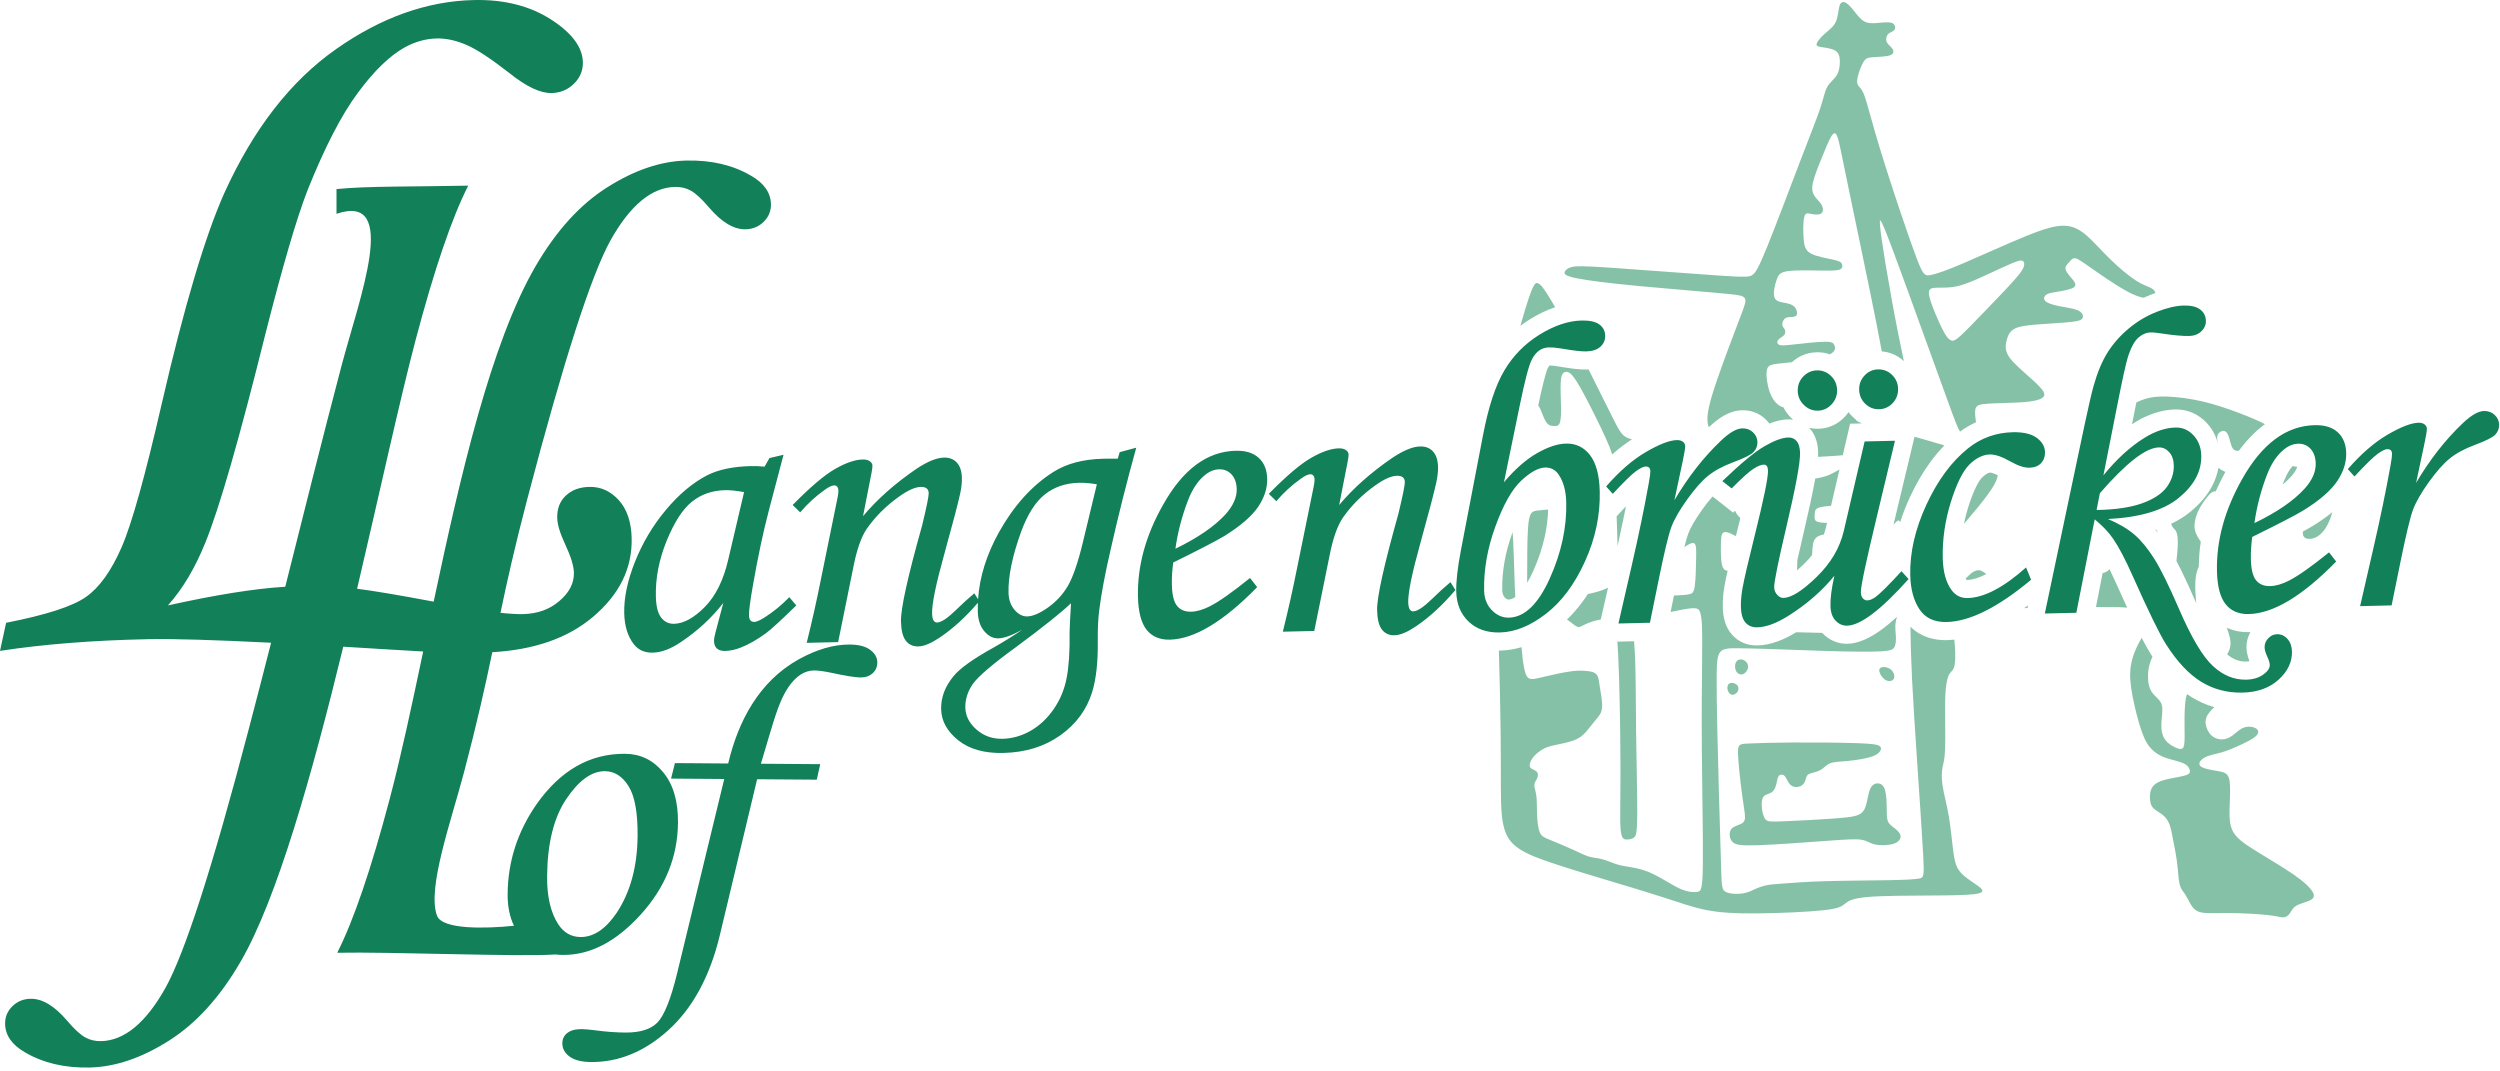 <?xml version="1.0" encoding="UTF-8"?> <svg xmlns="http://www.w3.org/2000/svg" width="780" height="334" viewBox="0 0 780 334" fill="none"> <path fill-rule="evenodd" clip-rule="evenodd" d="M677.892 261.414C678.186 262.942 678.5 264.431 678.774 266.018C679.048 267.605 679.283 269.289 679.46 271.112C679.636 272.933 679.754 274.893 680.126 276.186C680.497 277.479 681.124 278.105 681.674 278.909C682.222 279.712 682.692 280.692 683.3 281.788C683.907 282.886 684.652 284.101 686.415 284.59C688.178 285.08 690.96 284.845 695.015 284.864C699.07 284.884 704.399 285.158 707.495 285.491C710.59 285.824 711.453 286.216 712.255 286.216C713.059 286.216 713.803 285.824 714.332 285.12C714.861 284.414 715.175 283.395 716.311 282.67C717.447 281.945 719.406 281.514 720.621 280.947C721.836 280.379 722.305 279.673 721.6 278.38C720.895 277.087 719.015 275.206 715.527 272.796C712.04 270.386 706.946 267.448 703.361 265.195C699.776 262.942 697.699 261.375 696.641 259.337C695.583 257.3 695.544 254.792 695.642 251.736C695.74 248.68 695.975 245.074 695.525 243.135C695.074 241.195 693.937 240.921 692.037 240.588C690.137 240.255 687.473 239.863 686.572 239.06C685.67 238.257 686.532 237.042 687.943 236.297C689.353 235.553 691.313 235.279 693.311 234.691C695.309 234.103 697.347 233.202 699.227 232.321C701.108 231.439 702.832 230.578 703.733 229.774C704.635 228.971 704.713 228.226 704.341 227.697C703.968 227.168 703.145 226.855 702.245 226.757C701.343 226.659 700.363 226.776 699.404 227.306C698.443 227.834 697.503 228.775 696.523 229.48C695.544 230.185 694.525 230.655 693.37 230.695C692.214 230.734 690.92 230.342 689.941 229.421C688.961 228.501 688.295 227.051 688.158 225.758C688.021 224.465 688.413 223.328 689.471 222.075C689.864 221.609 690.348 221.128 690.858 220.638C688.373 219.93 686.006 218.879 683.762 217.491C683.294 217.201 682.83 216.895 682.37 216.573C682.199 216.984 682.058 217.491 681.948 218.117C681.595 220.115 681.555 223.328 681.575 226.071C681.595 228.814 681.674 231.087 681.458 232.36C681.242 233.633 680.733 233.908 679.538 233.535C678.343 233.163 676.462 232.144 675.443 230.675C674.424 229.206 674.268 227.285 674.366 225.385C674.464 223.485 674.817 221.604 674.562 220.272C674.307 218.939 673.445 218.156 672.603 217.333C671.76 216.511 670.938 215.648 670.507 213.984C670.076 212.318 670.036 209.85 670.565 207.655C670.804 206.663 671.159 205.728 671.573 204.882C671.407 204.629 671.241 204.373 671.075 204.113C670.27 202.85 669.313 201.147 668.209 199.009C667.938 199.462 667.662 199.941 667.392 200.446C666.236 202.6 665.178 205.226 664.786 207.988C664.394 210.751 664.668 213.65 665.373 217.313C666.079 220.977 667.215 225.405 668.254 228.324C669.292 231.243 670.232 232.654 671.369 233.79C672.504 234.926 673.836 235.788 675.679 236.435C677.52 237.081 679.871 237.512 681.262 238.159C682.653 238.805 683.084 239.667 683.221 240.354C683.358 241.039 683.201 241.548 681.575 241.999C679.949 242.449 676.854 242.841 674.797 243.488C672.74 244.134 671.721 245.035 671.212 246.211C670.702 247.386 670.702 248.836 670.859 249.913C671.015 250.991 671.329 251.696 672.035 252.324C672.74 252.951 673.837 253.499 674.738 254.224C675.639 254.948 676.345 255.849 676.834 257.084C677.324 258.319 677.598 259.886 677.892 261.414ZM694.736 195.83C694.902 196.269 695.056 196.693 695.191 197.096C695.936 199.31 696.132 200.876 695.681 202.386C695.501 202.986 695.22 203.577 694.875 204.168C695.771 204.906 696.669 205.457 697.567 205.824C698.586 206.239 699.621 206.434 700.67 206.41C701.092 206.401 701.479 206.358 701.829 206.282C701.652 205.83 701.495 205.373 701.359 204.909C701.08 203.958 700.925 203.017 700.905 202.083C700.879 200.78 701.101 199.542 701.57 198.372C701.729 197.975 701.914 197.591 702.124 197.22L701.724 197.233C699.377 197.286 697.226 196.9 695.285 196.077C695.099 195.998 694.916 195.916 694.736 195.83ZM685.202 188.143C685.164 187.114 685.035 185.941 684.964 184.675C684.847 182.578 684.886 180.227 685.474 178.229C685.63 177.7 685.824 177.196 686.033 176.716C686.052 174.151 686.256 171.588 686.642 169.026C685.947 167.965 685.098 166.758 684.808 165.338C684.456 163.614 684.926 161.576 685.65 159.872C686.375 158.167 687.355 156.796 688.217 155.64C689.079 154.484 689.823 153.544 690.823 153.329C690.981 153.295 691.146 153.279 691.315 153.275C692.204 151.265 693.202 149.26 694.31 147.258C693.628 146.81 692.841 146.672 692.194 145.962L692.153 145.917C691.801 147.932 691.129 149.875 690.136 151.745C688.634 154.574 686.387 157.217 683.396 159.678C681.643 161.12 679.646 162.364 677.405 163.412C677.774 164.731 678.413 164.927 678.833 165.593C679.303 166.338 679.499 167.669 679.48 169.433C679.46 171.189 679.227 173.373 679.051 175.036C679.548 175.966 680.064 176.971 680.595 178.049C681.888 180.667 683.393 183.962 685.107 187.922L685.202 188.143ZM691.963 138.335C691.857 137.559 691.657 136.72 691.802 136.049C692.018 135.05 692.997 134.423 693.741 134.443C694.486 134.462 694.995 135.128 695.387 136.284C695.778 137.44 696.054 139.086 696.641 139.928C697.064 140.535 697.65 140.725 698.53 140.63C700.992 137.305 703.647 134.581 706.501 132.461L706.663 132.342C704.401 131.141 701.623 129.997 698.502 128.82C695.074 127.527 691.234 126.195 687.296 125.274C683.358 124.353 679.322 123.843 676.247 123.726C673.171 123.608 671.055 123.883 669.056 124.53C668.228 124.798 667.419 125.13 666.54 125.562L666.108 127.74L665.192 132.371C665.486 132.178 665.78 131.989 666.075 131.806C666.461 131.566 666.85 131.336 667.238 131.116C667.839 130.746 668.455 130.416 669.096 130.132C669.243 130.067 669.391 130.004 669.54 129.945C670.429 129.541 671.324 129.19 672.223 128.892C674.392 128.172 676.543 127.792 678.667 127.743C680.564 127.702 682.357 128.047 684.043 128.778C685.721 129.506 687.211 130.569 688.512 131.963C689.789 133.331 690.768 134.892 691.434 136.638C691.642 137.184 691.818 137.75 691.963 138.335ZM718.533 165.82C718.344 166.935 718.7 167.626 719.465 167.943C720.268 168.277 721.522 168.198 722.756 167.533C723.991 166.866 725.205 165.612 726.205 163.692C726.796 162.557 727.311 161.188 727.719 159.78C726.003 161.176 724.046 162.562 721.847 163.929C721.023 164.442 719.918 165.071 718.533 165.82ZM716.723 145.638C716.175 145.582 715.687 145.518 715.291 145.421C714.939 145.809 714.595 146.255 714.262 146.761C713.66 147.676 713.102 148.788 712.595 150.099L712.184 151.192C713.194 150.352 714.085 149.505 714.854 148.652C715.622 147.8 716.169 146.996 716.499 146.247C716.592 146.036 716.666 145.833 716.723 145.638ZM658.182 177.582C657.731 178.163 657.059 178.542 656.014 178.835L653.938 189.396C654.895 189.404 655.791 189.412 656.617 189.416C659.803 189.43 661.943 189.39 663.674 189.6C662.658 187.395 661.535 184.908 660.301 182.138C659.555 180.461 658.848 178.942 658.182 177.582ZM619.736 179.097C619.085 178.669 618.578 178.204 617.962 178.013C617.14 177.759 616.121 177.993 615.103 178.797C614.504 179.269 613.904 179.938 613.266 180.512C613.311 180.582 613.358 180.65 613.404 180.715C613.509 180.861 613.572 180.94 613.591 180.95L613.788 180.944C615.474 180.906 617.452 180.292 619.715 179.108L619.736 179.097ZM590.776 163.682C591.011 163.424 591.227 163.196 591.416 163.006C592.126 162.297 592.46 162.13 592.852 162.913C593.671 160.321 594.69 157.712 595.905 155.088C597.822 150.952 599.987 147.245 602.404 143.976C603.742 142.166 605.153 140.498 606.636 138.973C603.732 138.075 600.647 137.203 597.666 136.362L597.333 136.269L591.044 162.559L590.776 163.682ZM612.747 163.433C613.024 163.114 613.3 162.795 613.574 162.478C616.239 159.382 618.667 156.404 620.294 154.151C621.92 151.898 622.742 150.37 623.115 149.136C623.206 148.835 623.269 148.553 623.291 148.277C622.77 148.021 622.287 147.817 621.845 147.666C621.397 147.515 621.089 147.439 620.929 147.442C620.708 147.447 620.432 147.53 620.104 147.692C619.585 147.948 619.022 148.373 618.419 148.968C617.841 149.539 617.203 150.529 616.509 151.935C615.666 153.642 614.84 155.796 614.036 158.389C613.518 160.062 613.088 161.744 612.747 163.433ZM580.487 131.881C580.001 131.73 579.644 131.56 579.349 131.308C579.184 131.167 579.038 131.001 578.904 130.818C578.59 130.568 578.288 130.3 577.995 130.014C577.535 129.564 577.117 129.09 576.743 128.59C576.401 129.086 576.019 129.56 575.596 130.013C574.495 131.195 573.25 132.106 571.867 132.743H571.845C570.436 133.39 568.916 133.736 567.291 133.773C566.305 133.796 565.352 133.703 564.433 133.494C564.566 133.63 564.696 133.773 564.823 133.92L564.834 133.911C565.683 134.897 566.322 136.109 566.743 137.551C567.057 138.626 567.232 139.836 567.262 141.181C567.271 141.585 567.262 142.038 567.235 142.539C569.559 142.395 572.11 142.289 573.725 142.142C574.215 142.097 574.619 142.049 574.953 142.01L577.24 132.191L580.91 132.105C580.767 132.033 580.626 131.958 580.487 131.881ZM556.436 127.095C555.958 126.975 555.564 126.8 555.172 126.547C554.016 125.802 552.88 124.393 552.116 122.217C551.352 120.042 550.96 117.104 551.254 115.517C551.548 113.93 552.528 113.695 555.251 113.401C556.32 113.286 557.656 113.162 559.082 113.018C560.039 112.13 561.101 111.426 562.265 110.905C563.658 110.282 565.155 109.951 566.753 109.911C568.225 109.877 569.616 110.089 570.923 110.551C571.293 110.347 571.593 110.141 571.825 109.934C572.746 109.111 572.589 108.288 572.315 107.661C572.041 107.034 571.649 106.603 569.357 106.623C567.064 106.642 562.872 107.113 560.07 107.426C557.269 107.739 555.858 107.896 555.133 107.603C554.408 107.308 554.369 106.564 554.84 105.996C555.309 105.428 556.289 105.036 556.72 104.468C557.151 103.9 557.033 103.155 556.779 102.665C556.524 102.176 556.132 101.94 556.074 101.392C556.014 100.843 556.289 99.981 556.74 99.512C557.19 99.041 557.817 98.962 558.581 98.923C559.345 98.884 560.247 98.884 560.56 98.297C560.873 97.709 560.599 96.534 559.933 95.789C559.267 95.044 558.209 94.731 556.916 94.495C555.623 94.26 554.095 94.104 553.625 92.772C553.154 91.439 553.742 88.932 554.31 87.286C554.878 85.64 555.427 84.856 558.17 84.543C560.913 84.231 565.85 84.387 569.004 84.426C572.158 84.465 573.529 84.387 574.215 83.995C574.9 83.603 574.901 82.897 574.686 82.369C574.47 81.84 574.038 81.487 572.158 81.056C570.277 80.625 566.947 80.115 565.105 79.156C563.264 78.196 562.911 76.785 562.735 74.493C562.558 72.201 562.558 69.027 562.95 67.617C563.342 66.205 564.125 66.559 565.203 66.774C566.281 66.99 567.652 67.068 568.298 66.539C568.945 66.01 568.866 64.874 568.358 63.933C567.848 62.993 566.908 62.248 566.242 61.308C565.575 60.368 565.183 59.231 565.595 57.174C566.006 55.117 567.221 52.14 568.338 49.378C569.454 46.614 570.474 44.067 571.276 42.697C572.079 41.325 572.668 41.129 573.236 42.579C573.804 44.028 574.352 47.124 576.684 58.409C579.015 69.693 583.129 89.167 585.343 100.374C586.14 104.407 586.69 107.37 587.097 109.637C588.248 109.726 589.347 109.976 590.385 110.385C591.711 110.907 592.922 111.669 594.004 112.667C593.484 110.141 592.883 107.306 592.278 104.292C590.809 96.965 589.319 88.579 588.301 82.447C587.282 76.315 586.734 72.436 586.558 70.36C586.381 68.283 586.577 68.008 587.909 71.201C589.242 74.395 591.71 81.056 595.57 91.655C599.429 102.254 604.679 116.79 607.618 124.882C609.84 130.998 610.74 133.431 611.529 134.669C613.116 133.506 614.774 132.529 616.502 131.738C616.312 130.308 616.111 128.768 616.297 127.782C616.552 126.43 617.531 126.116 620.372 125.94C623.213 125.763 627.915 125.724 631.128 125.489C634.341 125.254 636.064 124.823 637.025 124.236C637.985 123.648 638.181 122.903 637.084 121.493C635.987 120.082 633.596 118.006 631.421 116.066C629.247 114.126 627.287 112.324 626.406 110.639C625.525 108.954 625.721 107.387 626.112 105.996C626.504 104.605 627.092 103.39 628.425 102.627C629.757 101.862 631.833 101.549 635.144 101.275C638.455 101 643 100.765 645.743 100.491C648.486 100.217 649.426 99.903 649.76 99.236C650.092 98.571 649.818 97.552 648.408 96.886C646.996 96.22 644.45 95.906 642.393 95.495C640.335 95.083 638.769 94.574 638.122 93.908C637.476 93.242 637.75 92.419 638.455 91.929C639.16 91.439 640.297 91.283 641.981 91.009C643.666 90.734 645.9 90.342 646.879 89.754C647.859 89.167 647.585 88.383 646.801 87.365C646.017 86.346 644.724 85.092 644.469 84.113C644.215 83.133 644.998 82.428 645.606 81.761C646.213 81.096 646.644 80.468 647.467 80.586C648.29 80.704 649.505 81.566 652.444 83.623C655.382 85.68 660.045 88.932 663.395 90.774C665.783 92.086 667.504 92.682 668.799 92.902C669.508 92.575 670.231 92.268 670.968 91.982C671.482 91.782 671.988 91.595 672.486 91.421C672.415 90.898 671.984 90.344 671.212 89.911C670.233 89.363 668.704 89.01 666.393 87.521C664.08 86.033 660.985 83.407 658.32 80.802C655.656 78.196 653.422 75.61 651.287 73.709C649.152 71.809 647.114 70.594 644.391 70.438C641.667 70.281 638.259 71.182 632.421 73.533C626.582 75.884 618.315 79.684 612.673 82.094C607.031 84.504 604.013 85.523 602.23 85.837C600.447 86.15 599.9 85.758 597.549 79.391C595.198 73.024 591.044 60.681 588.262 51.905C585.48 43.128 584.07 37.916 583.09 34.41C582.11 30.902 581.562 29.1 580.876 28.062C580.19 27.023 579.368 26.748 579.426 25.26C579.485 23.771 580.425 21.067 581.228 19.618C582.032 18.168 582.698 17.972 584.304 17.854C585.911 17.737 588.457 17.698 589.712 17.247C590.965 16.797 590.926 15.935 590.437 15.21C589.947 14.485 589.006 13.897 588.654 13.075C588.301 12.252 588.537 11.193 589.124 10.606C589.712 10.018 590.652 9.901 591.064 9.294C591.475 8.686 591.358 7.588 590.319 7.177C589.281 6.766 587.321 7.04 585.676 7.177C584.03 7.314 582.698 7.314 581.503 6.589C580.308 5.865 579.25 4.415 578.329 3.259C577.408 2.103 576.625 1.241 575.861 0.849C575.096 0.458 574.352 0.536 573.96 1.711C573.569 2.887 573.529 5.16 572.785 6.786C572.041 8.411 570.591 9.391 569.297 10.547C568.005 11.703 566.868 13.035 566.77 13.76C566.672 14.485 567.613 14.602 568.965 14.799C570.317 14.995 572.079 15.268 573.019 16.111C573.96 16.953 574.077 18.364 574.019 19.755C573.96 21.146 573.725 22.517 572.961 23.654C572.197 24.79 570.904 25.691 570.101 27.122C569.297 28.551 568.984 30.51 567.985 33.567C566.986 36.623 565.301 40.776 562.088 49.161C558.876 57.547 554.134 70.163 551.332 77.059C548.531 83.955 547.669 85.131 546.748 85.778C545.828 86.424 544.848 86.542 536.346 85.974C527.843 85.406 511.816 84.152 502.805 83.544C493.793 82.937 491.794 82.976 490.462 83.29C489.13 83.603 488.463 84.191 488.209 84.799C487.954 85.406 488.111 86.033 491.677 86.777C495.243 87.521 502.217 88.383 511.758 89.284C521.299 90.186 533.407 91.126 539.421 91.733C545.435 92.341 545.357 92.615 543.34 97.924C541.321 103.234 537.364 113.578 535.209 120.043C533.054 126.508 532.701 129.094 532.72 130.857C532.732 131.909 532.876 132.668 533.169 133.275C534.795 131.739 536.336 130.552 537.791 129.717C539.703 128.62 541.604 128.047 543.496 128.005C544.891 127.975 546.19 128.182 547.386 128.625C548.671 129.1 549.824 129.823 550.841 130.79C551.295 131.221 551.7 131.677 552.057 132.158C552.294 132.062 552.526 131.972 552.754 131.889C554.546 131.233 556.244 130.883 557.836 130.848C558.39 130.836 558.927 130.868 559.45 130.943C559.255 130.774 559.064 130.599 558.876 130.416C557.847 129.41 557.032 128.302 556.436 127.095ZM509.174 137.065C506.549 136.473 505.789 135.437 503.863 131.719C501.945 128.019 498.873 121.663 495.637 115.264C495.425 115.276 495.209 115.285 494.991 115.29C493.952 115.312 492.695 115.242 491.233 115.074C489.886 114.919 488.284 114.683 486.436 114.362C485.667 114.229 485.051 114.139 484.605 114.099C484.17 114.06 483.77 114.04 483.411 114.042C483.29 114.173 483.138 114.416 482.954 114.773C482.655 115.353 482.247 116.651 481.727 118.646C481.186 120.72 480.584 123.367 479.912 126.58C480.154 126.723 480.358 127.095 480.588 127.624C481.117 128.839 481.784 130.876 482.567 131.895C483.351 132.914 484.252 132.914 484.957 132.914C485.662 132.914 486.171 132.914 486.525 132.229C486.877 131.543 487.073 130.172 487.054 127.586C487.034 125 486.799 121.198 486.955 119.024C487.113 116.85 487.661 116.301 488.249 116.086C488.836 115.87 489.463 115.988 490.345 116.908C491.226 117.829 492.362 119.552 494.341 123.256C496.32 126.958 499.141 132.64 500.905 136.5C501.888 138.651 502.541 140.236 502.993 141.802C503.202 141.615 503.411 141.431 503.62 141.25C505.46 139.658 507.312 138.262 509.174 137.065ZM485.202 95.841C484.785 95.118 484.395 94.451 484.036 93.849C481.646 89.833 480.666 88.658 479.785 88.345C478.903 88.031 478.119 88.579 474.75 100.295L474.362 101.652C475.322 100.931 476.322 100.248 477.365 99.605C480.017 97.966 482.629 96.711 485.202 95.841ZM467.648 202.983C467.89 211.524 468.097 220.403 468.187 227.56C468.363 241.587 468.089 248.993 468.539 253.97C468.99 258.945 470.165 261.492 472.262 263.471C474.359 265.449 477.375 266.86 482.449 268.643C487.524 270.426 494.655 272.581 501.257 274.559C507.859 276.538 513.933 278.341 518.948 279.967C523.963 281.592 527.921 283.043 532.25 283.905C536.58 284.766 541.282 285.041 548.159 284.982C555.035 284.923 564.086 284.532 569.004 283.983C573.921 283.434 574.705 282.729 575.665 281.945C576.625 281.162 577.761 280.3 582.62 279.869C587.479 279.438 596.059 279.438 602.564 279.399C609.068 279.36 613.496 279.281 615.925 278.987C618.354 278.693 618.785 278.184 618.354 277.518C617.923 276.852 616.63 276.029 615.181 275.05C613.731 274.069 612.125 272.933 611.125 271.445C610.126 269.956 609.734 268.114 609.362 265.175C608.99 262.237 608.637 258.201 608.01 254.577C607.383 250.952 606.482 247.739 606.09 245.193C605.698 242.645 605.815 240.764 606.071 239.413C606.325 238.061 606.717 237.238 606.854 233.927C606.991 230.617 606.874 224.818 606.874 221.036C606.874 217.255 606.991 215.492 607.207 213.924C607.422 212.357 607.736 210.986 608.265 210.202C608.793 209.418 609.538 209.223 609.851 207.401C610.165 205.578 610.047 202.131 609.754 199.701L609.736 199.559C608.966 199.646 608.206 199.698 607.456 199.715C604.662 199.779 602.158 199.29 599.947 198.251C598.486 197.563 597.192 196.659 596.065 195.54C596.069 196 596.073 196.491 596.079 197.017C596.118 200.465 596.236 205.363 596.568 212.082C596.902 218.802 597.45 227.345 598.156 237.826C598.861 248.307 599.723 260.728 600.056 267.114C600.389 273.501 600.193 273.854 598.744 274.109C597.293 274.363 594.59 274.52 589.124 274.618C583.658 274.716 575.429 274.755 569.396 274.932C563.362 275.108 559.521 275.421 556.916 275.618C554.31 275.814 552.94 275.891 551.665 276.108C550.392 276.322 549.217 276.675 548.022 277.204C546.827 277.733 545.612 278.439 543.829 278.732C542.046 279.026 539.695 278.909 538.48 278.302C537.265 277.694 537.188 276.596 537.031 272.091C536.874 267.585 536.639 259.67 536.306 247.582C535.973 235.494 535.542 219.233 535.601 210.907C535.659 202.582 536.208 202.189 542.418 202.248C548.629 202.307 560.502 202.816 569.239 203.09C577.977 203.364 583.58 203.403 586.753 203.227C589.927 203.051 590.672 202.659 591.083 201.855C591.495 201.053 591.573 199.838 591.514 198.584C591.455 197.33 591.259 196.038 591.377 194.705C591.445 193.93 591.62 193.142 591.862 192.449C590.382 193.806 588.978 194.989 587.65 195.997C583.48 199.161 579.737 200.781 576.421 200.857C574.9 200.891 573.462 200.611 572.108 200.022C570.799 199.452 569.628 198.62 568.597 197.534L568.526 197.457C565.802 197.39 563.084 197.344 560.431 197.26C558.489 198.44 556.613 199.37 554.801 200.049C552.568 200.886 550.425 201.329 548.37 201.375C546.798 201.41 545.363 201.16 544.062 200.63C542.629 200.046 541.401 199.17 540.372 198.012V197.989C539.36 196.85 538.611 195.47 538.132 193.847C537.758 192.576 537.55 191.114 537.513 189.463C537.487 188.289 537.518 187.191 537.603 186.169C537.694 185.082 537.844 183.932 538.054 182.723C538.25 181.593 538.573 180.032 539.021 178.038C538.369 178.07 537.872 177.795 537.541 177.074C536.874 175.623 536.874 172.371 536.913 170.118C536.953 167.865 537.03 166.612 537.658 166.181C538.284 165.75 539.46 166.141 541.125 167.023C541.277 167.103 541.434 167.188 541.593 167.276L542.129 165.119C542.432 163.901 542.717 162.743 542.984 161.642C542.686 161.362 542.414 161.075 542.183 160.793C541.775 160.294 541.498 159.81 541.33 159.34L540.731 159.944L534.347 154.9L534.01 155.275C533.075 156.334 532.064 157.625 530.977 159.144V159.166C529.9 160.67 529.003 162.046 528.289 163.293C527.602 164.491 527.09 165.536 526.755 166.427C526.422 167.312 526.012 168.742 525.524 170.71C525.676 170.604 525.822 170.504 525.962 170.412C527.979 169.08 528.607 169.276 528.92 169.903C529.234 170.53 529.234 171.588 529.194 174.115C529.155 176.642 529.077 180.639 528.783 182.774C528.489 184.91 527.979 185.184 527.117 185.38C526.255 185.576 525.041 185.693 523.474 185.752C523.093 185.766 522.692 185.777 522.276 185.789L521.23 190.931C523.754 190.384 526.459 189.841 528.038 189.768C529.743 189.69 530.135 190.16 530.429 191.042C530.722 191.923 530.918 193.217 531.016 195.234C531.114 197.252 531.114 199.995 531.055 206.245C530.997 212.494 530.879 222.251 530.977 234.632C531.075 247.015 531.388 262.021 531.291 269.779C531.193 277.538 530.683 278.047 529.704 278.243C528.724 278.439 527.274 278.321 525.903 277.929C524.531 277.538 523.239 276.872 521.397 275.814C519.556 274.755 517.166 273.306 515.069 272.365C512.972 271.424 511.17 270.994 509.466 270.68C507.761 270.367 506.155 270.171 504.568 269.701C502.981 269.231 501.414 268.486 499.964 268.095C498.515 267.702 497.182 267.664 495.811 267.271C494.439 266.88 493.029 266.135 490.834 265.137C488.64 264.137 485.662 262.883 483.742 262.099C481.822 261.315 480.961 261.002 480.413 259.689C479.864 258.377 479.628 256.065 479.551 253.949C479.472 251.833 479.55 249.913 479.354 248.386C479.158 246.858 478.688 245.721 478.727 244.878C478.766 244.036 479.314 243.488 479.608 242.782C479.902 242.077 479.942 241.215 479.413 240.706C478.884 240.196 477.787 240.04 477.414 239.373C477.042 238.707 477.395 237.532 478.199 236.454C479.001 235.376 480.255 234.397 481.333 233.771C482.41 233.144 483.311 232.869 485.134 232.477C486.955 232.086 489.698 231.576 491.56 230.773C493.421 229.97 494.4 228.872 495.321 227.756C496.242 226.639 497.103 225.503 497.966 224.485C498.828 223.466 499.69 222.564 499.847 220.762C500.003 218.959 499.454 216.255 499.141 214.277C498.828 212.298 498.75 211.044 498.025 210.319C497.3 209.594 495.928 209.399 494.537 209.3C493.146 209.203 491.735 209.203 489.444 209.556C487.151 209.908 483.978 210.613 481.764 211.143C479.55 211.671 478.296 212.024 477.414 211.788C476.533 211.553 476.023 210.731 475.592 208.733C475.211 206.965 474.892 204.277 474.714 201.917C472.517 202.572 470.298 202.927 468.056 202.978L467.648 202.983ZM631.531 189.748L632.567 189.702L632.746 188.854C632.339 189.158 631.934 189.456 631.531 189.748ZM543.222 257.045C542.516 257.397 541.576 257.632 540.891 258.044C540.204 258.456 539.774 259.043 539.675 259.945C539.577 260.846 539.812 262.06 540.714 262.824C541.615 263.588 543.182 263.902 548.688 263.706C554.192 263.51 563.636 262.804 569.827 262.354C576.017 261.903 578.956 261.708 580.778 262.002C582.6 262.295 583.306 263.079 584.912 263.451C586.518 263.823 589.026 263.784 590.652 263.294C592.278 262.805 593.023 261.864 592.984 260.963C592.945 260.062 592.122 259.2 591.259 258.514C590.397 257.828 589.496 257.319 589.065 256.32C588.635 255.321 588.673 253.832 588.654 252.029C588.634 250.227 588.556 248.111 588.184 246.721C587.811 245.329 587.145 244.663 586.341 244.467C585.539 244.271 584.598 244.546 583.972 245.329C583.345 246.113 583.031 247.406 582.718 248.973C582.404 250.54 582.091 252.382 580.975 253.479C579.858 254.576 577.937 254.929 573.176 255.301C568.416 255.673 560.815 256.066 556.563 256.242C552.312 256.418 551.411 256.379 550.784 255.595C550.157 254.811 549.804 253.283 549.686 251.872C549.569 250.462 549.686 249.169 550.294 248.484C550.902 247.798 551.999 247.719 552.763 247.191C553.527 246.661 553.958 245.682 554.213 244.683C554.467 243.684 554.545 242.665 554.937 242.136C555.329 241.607 556.035 241.568 556.524 241.862C557.014 242.155 557.288 242.782 557.661 243.488C558.032 244.193 558.502 244.976 559.306 245.329C560.109 245.682 561.246 245.604 562.01 245.153C562.773 244.702 563.166 243.879 563.381 243.174C563.597 242.469 563.636 241.881 564.439 241.489C565.243 241.098 566.809 240.901 567.926 240.294C569.043 239.687 569.709 238.668 570.963 238.159C572.217 237.649 574.058 237.649 576.37 237.434C578.682 237.218 581.464 236.788 583.286 236.278C585.108 235.769 585.97 235.181 586.46 234.554C586.949 233.927 587.067 233.261 586.46 232.791C585.852 232.321 584.52 232.046 579.583 231.87C574.646 231.693 566.105 231.615 559.424 231.654C552.743 231.693 547.923 231.85 545.279 231.987C542.634 232.125 542.163 232.243 542.262 235.259C542.359 238.277 543.025 244.193 543.555 248.092C544.083 251.99 544.475 253.871 544.436 255.047C544.397 256.222 543.927 256.692 543.222 257.045ZM544.163 206.01C543.378 205.598 542.36 205.637 541.811 206.323C541.262 207.008 541.184 208.341 541.596 209.242C542.007 210.144 542.908 210.613 543.731 210.358C544.553 210.104 545.298 209.124 545.396 208.204C545.494 207.283 544.945 206.421 544.163 206.01ZM542.124 215.805C542.516 215.159 542.516 214.297 541.968 213.729C541.419 213.16 540.322 212.886 539.675 213.18C539.029 213.474 538.833 214.335 538.99 215.119C539.147 215.903 539.656 216.608 540.303 216.746C540.949 216.882 541.732 216.451 542.124 215.805ZM586.382 209.594C586.597 210.457 587.42 211.71 588.399 212.22C589.379 212.729 590.515 212.494 590.887 211.75C591.259 211.006 590.868 209.751 590.084 209.007C589.3 208.262 588.125 208.027 587.342 208.145C586.558 208.262 586.166 208.732 586.382 209.594ZM672.635 165.233L672.721 165.319C672.958 165.57 673.115 165.86 673.232 166.199C672.972 165.889 672.71 165.586 672.446 165.291L672.635 165.233ZM601.81 91.401C601.829 92.762 602.75 95.25 603.759 97.69C604.768 100.128 605.865 102.518 606.737 104.008C607.609 105.497 608.256 106.084 608.892 106.251C609.528 106.418 610.156 106.163 611.782 104.674C613.407 103.185 616.033 100.461 619.226 97.15C622.419 93.84 626.181 89.941 628.375 87.473C630.569 85.004 631.196 83.966 631.441 83.133C631.686 82.3 631.55 81.674 631.109 81.409C630.667 81.145 629.923 81.243 627.895 82.075C625.867 82.908 622.557 84.475 619.412 85.925C616.268 87.374 613.29 88.707 610.674 89.294C608.059 89.882 605.806 89.726 604.239 89.765C602.671 89.804 601.79 90.039 601.81 91.401ZM476.468 181.854C476.492 176.434 476.443 169.039 476.729 164.868C477.081 159.716 477.943 159.48 479.863 159.265C480.73 159.167 481.813 159.074 483.016 158.967C482.94 161.73 482.592 164.535 481.974 167.381C481.196 170.962 479.986 174.568 478.348 178.198C477.729 179.569 477.103 180.788 476.468 181.854ZM495.429 185.313C495.69 185.266 495.949 185.216 496.202 185.164C498.396 184.713 500.238 184.087 501.688 183.362L501.711 183.351L499.427 193.304C499.112 193.347 498.793 193.404 498.475 193.471C496.908 193.804 495.38 194.392 494.361 194.901C493.342 195.411 492.833 195.842 492.029 195.509C491.226 195.176 490.129 194.078 489.033 193.392L488.891 193.306C490.582 191.683 492.166 189.876 493.646 187.881C494.259 187.056 494.853 186.2 495.429 185.313ZM504.673 170.38C504.619 167.384 504.493 164.111 504.39 161.093L507.302 157.951C507.033 159.301 506.754 160.672 506.466 162.063C505.921 164.689 505.323 167.464 504.673 170.38ZM471.932 166.028C472.228 169.859 472.343 174.579 472.458 178.366C472.559 181.697 472.66 184.304 472.773 186.265C472.045 186.778 471.345 187.042 470.674 187.057C470.502 187.061 470.344 187.031 470.201 186.969C469.995 186.879 469.766 186.704 469.516 186.446C469.278 186.199 469.093 185.908 468.962 185.576C468.797 185.158 468.708 184.699 468.697 184.207C468.632 181.353 468.861 178.419 469.386 175.401C469.91 172.387 470.727 169.349 471.837 166.287L471.932 166.028ZM560.668 177.965C560.72 176.925 560.751 175.825 560.77 174.794C561.307 172.352 562.007 169.296 562.874 165.615C564.302 159.554 565.398 154.485 566.155 150.399C566.223 150.033 566.287 149.675 566.349 149.326C567.46 149.163 568.654 148.897 569.69 148.549C571.433 147.961 572.725 147.137 573.843 146.53L573.909 146.494L571.269 157.832C570.815 157.861 570.388 157.895 570.003 157.932C567.789 158.148 566.966 158.461 566.574 158.932C566.183 159.402 566.221 160.029 566.183 160.715C566.143 161.4 566.026 162.145 566.633 162.575C567.237 163.004 568.558 163.122 570.037 163.124L569.744 164.378C569.555 165.191 569.317 165.99 569.032 166.772C568.55 166.849 568.107 166.959 567.73 167.102C566.025 167.747 565.673 169.079 565.497 171.019C565.437 171.685 565.397 172.422 565.37 173.187C564.597 174.156 563.736 175.1 562.787 176.019C562.04 176.743 561.334 177.391 560.668 177.965ZM509.839 200.066C509.938 201.553 510.064 203.325 510.152 205.421C510.387 211.044 510.348 218.999 510.465 228.364C510.582 237.728 510.857 248.503 510.818 254.283C510.779 260.062 510.426 260.846 509.799 261.315C509.172 261.786 508.271 261.942 507.448 261.923C506.625 261.904 505.881 261.708 505.627 258.73C505.372 255.752 505.607 249.992 505.587 239.216C505.567 228.441 505.293 212.651 504.862 204.109C504.785 202.583 504.703 201.29 504.614 200.189L509.839 200.066Z" fill="#85C1A7"></path> <path d="M240.074 142.914L244.461 141.89L239.933 159.062C238.136 165.899 236.453 173.769 234.905 182.672C234.05 187.505 233.65 190.624 233.683 192.005C233.715 193.386 234.271 194.064 235.373 194.038C236.048 194.023 237.161 193.536 238.647 192.58C241.307 190.882 243.847 188.796 246.265 186.321L248.44 188.896C243.555 193.64 240.427 196.522 239.032 197.522C236.267 199.545 233.647 201.057 231.127 202.037C229.454 202.698 227.842 203.058 226.268 203.096C225.144 203.122 224.283 202.865 223.685 202.349C223.11 201.833 222.8 201.034 222.776 200.022C222.761 199.354 222.919 198.43 223.251 197.247L225.671 188.116C222 192.831 217.572 196.896 212.431 200.333C209.285 202.456 206.364 203.561 203.687 203.623C201.123 203.684 199.167 202.809 197.752 200.998C195.85 198.556 194.852 195.332 194.758 191.327C194.647 186.562 195.759 181.216 198.097 175.311C200.457 169.406 203.639 164.011 207.711 159.149C211.76 154.286 216.063 150.662 220.622 148.298C224.135 146.511 228.681 145.553 234.259 145.422C235.676 145.39 237.095 145.448 238.539 145.599L240.074 142.914ZM167.06 83.129C173.527 71.999 180.998 63.764 189.513 58.413C198.029 53.018 206.279 50.257 214.213 50.092C221.957 49.929 228.644 51.499 234.279 54.8C238.356 57.126 240.442 60.063 240.536 63.657C240.592 65.804 239.828 67.661 238.288 69.184C236.751 70.707 234.858 71.493 232.612 71.539C228.979 71.615 225.19 69.371 221.244 64.762C218.875 61.963 216.917 60.206 215.461 59.447C214.006 58.645 212.371 58.285 210.602 58.321C203.337 58.474 196.642 64.008 190.519 74.92C184.443 85.832 175.807 112.725 164.551 155.564C160.578 170.684 158.215 181.348 156.15 191.193C158.994 191.506 161.315 191.642 163.11 191.604C167.682 191.509 171.489 190.143 174.531 187.506C177.634 184.869 179.144 181.93 179.057 178.632C179.004 176.565 178.135 173.675 176.391 169.965C174.776 166.476 173.912 163.755 173.856 161.631C173.779 158.669 174.695 156.357 176.54 154.641C178.385 152.869 180.802 151.98 183.911 151.914C187.447 151.839 190.472 153.23 193.046 156.028C195.621 158.881 196.943 162.824 197.073 167.798C197.321 177.299 193.267 185.548 184.851 192.602C177.075 199.119 166.672 202.733 153.596 203.487C151.446 213.776 149.013 224.853 144.78 240.924C140.792 256.064 133.145 277.303 136.36 285.719C138.011 290.043 151.252 289.769 160.364 288.839C159.012 286.058 158.351 282.754 158.381 278.936C158.461 268.824 161.452 259.497 167.38 250.959C174.821 240.359 184.04 235.099 195.015 235.181C199.803 235.217 203.754 237.122 206.892 240.919C210.03 244.693 211.586 249.933 211.533 256.642C211.45 267.321 207.558 276.911 199.885 285.364C192.211 293.817 184.147 297.999 175.642 297.934C174.835 297.928 174.051 297.882 173.292 297.796C162.146 298.585 121.59 296.915 105.217 297.258C110.333 287.184 115.804 271.131 121.629 249.103L121.631 249.09C125.124 235.879 128.501 220.045 132.031 203.263C128.95 203.115 125.681 202.926 122.227 202.694C116.932 202.361 111.89 202.053 107.097 201.771C97.455 241.341 86.499 280.38 75.071 300.029C68.619 311.168 61.133 319.392 52.617 324.744C44.102 330.139 35.852 332.9 27.918 333.066C20.174 333.228 13.486 331.658 7.852 328.357C3.774 326.031 1.689 323.094 1.596 319.5C1.539 317.353 2.304 315.496 3.842 313.973C5.38 312.45 7.273 311.665 9.52 311.618C13.153 311.542 16.941 313.786 20.888 318.394C23.256 321.194 25.215 322.951 26.669 323.71C28.125 324.512 29.761 324.873 31.528 324.836C38.794 324.682 45.489 319.15 51.612 308.237C57.688 297.324 66.36 270.442 77.581 227.593C79.949 218.613 82.275 209.588 84.581 200.534C66.576 199.634 53.843 199.263 46.384 199.419C28.887 199.786 13.426 201.005 0 203.075L1.906 194.313C14.347 191.871 22.694 189.179 26.826 186.241C31.019 183.301 34.668 178.193 37.892 170.856C41.116 163.519 45.298 148.445 50.556 125.576C57.516 95.403 64.023 73.626 69.958 60.304C79.071 40.208 90.698 25.257 104.834 15.343C118.909 5.43 133.293 0.32 147.924 0.013C157.313 -0.183 165.294 1.83 171.871 6.054C178.383 10.222 181.733 14.681 181.855 19.376C181.922 21.947 181.005 24.203 179.103 26.088C177.201 27.973 174.847 28.974 172.104 29.031C168.568 29.105 164.183 27.016 158.949 22.82C153.159 18.3 148.628 15.32 145.483 13.988C142.275 12.601 139.208 11.939 136.221 12.001C132.807 12.073 129.416 13.038 126.17 14.84C121.6 17.396 116.721 22.084 111.654 28.956C106.527 35.83 101.303 46.004 95.919 59.425C92.434 68.445 88.125 83.298 82.869 103.93C74.699 136.813 68.436 158.585 64.022 169.413C60.87 177.195 57.014 183.708 52.392 188.892C67.237 185.6 79.412 183.644 89.001 183.063C94.765 160.175 100.487 137.16 106.52 114.256C112.099 93.079 124.837 59.969 104.991 66.709V58.997C114.467 58.013 129.178 58.277 146.083 57.922C140.967 67.997 135.496 84.049 129.671 106.078L129.668 106.09C124.678 124.965 118.468 153.644 111.416 183.693C116.361 184.31 124.351 185.649 135.306 187.714C143.614 148.536 153.14 107.085 167.06 83.129ZM188.737 240.611C184.596 240.58 180.583 243.485 176.671 249.301C172.76 255.118 170.776 263.193 170.696 273.479C170.647 279.743 171.805 284.685 174.146 288.329C175.871 290.981 178.205 292.33 181.123 292.352C185.189 292.383 188.925 289.895 192.331 284.912C196.647 278.458 198.855 270.409 198.93 260.765C198.986 253.539 198.054 248.376 196.107 245.278C194.162 242.18 191.704 240.633 188.737 240.611ZM210.576 238.087L227.192 238.209C230.341 224.915 236.856 212.605 249.168 205.731C254.798 202.611 260.13 201.058 265.139 201.095C267.964 201.115 270.104 201.685 271.535 202.78C272.989 203.876 273.709 205.15 273.718 206.65C273.727 208.012 273.258 209.14 272.29 210.032C271.322 210.925 270.043 211.377 268.476 211.366C266.838 211.354 263.797 210.871 259.282 209.89C257.071 209.435 255.313 209.192 254.079 209.183C251.016 209.16 248.265 210.958 245.827 214.615C243.396 218.26 241.858 223.319 240.029 229.458L237.4 238.284L255.916 238.422L254.829 243.259L236.219 243.122L224.594 291.748C221.458 304.87 215.938 314.704 208.535 321.401C201.135 328.096 193.095 331.418 184.383 331.354C181.464 331.333 179.252 330.763 177.727 329.667C176.225 328.548 175.457 327.204 175.447 325.588C175.439 324.203 175.954 323.1 176.994 322.299C178.034 321.476 179.527 321.072 181.473 321.086C182.447 321.093 183.872 321.219 185.772 321.464C189.027 321.903 192.137 322.134 195.105 322.156C199.686 322.19 203.022 321.146 205.08 319.067C207.151 316.977 209.268 311.888 211.254 303.697L225.963 243.047L209.371 242.924L210.576 238.087ZM232.154 153.533C229.781 153.104 227.773 152.898 226.153 152.936C222.217 153.028 218.802 154.214 215.908 156.515C213.014 158.817 210.386 162.886 208.002 168.723C205.618 174.559 204.493 180.367 204.628 186.121C204.7 189.183 205.245 191.357 206.289 192.692C207.334 194.026 208.676 194.663 210.295 194.626C213.309 194.555 216.509 192.799 219.894 189.38C223.279 185.938 225.708 181.045 227.18 174.723L232.154 153.533ZM249.658 159.848L247.309 157.554C252.849 151.919 257.284 148.154 260.615 146.279C263.924 144.383 266.782 143.417 269.166 143.362C270.111 143.34 270.836 143.53 271.384 143.908C271.91 144.288 272.192 144.742 272.204 145.294C272.214 145.686 272.117 146.402 271.939 147.42L269.264 161.047C273.598 155.856 279.088 150.983 285.732 146.405C289.256 144.043 292.175 142.823 294.491 142.769C296.201 142.729 297.563 143.25 298.534 144.332C299.526 145.415 300.059 147.015 300.107 149.086C300.14 150.49 299.974 152.061 299.61 153.819C298.981 156.759 297.309 163.178 294.569 173.053C291.994 182.28 290.742 188.412 290.813 191.428C290.835 192.372 290.987 193.082 291.245 193.537C291.526 194.014 291.914 194.235 292.386 194.224C293.668 194.194 295.64 192.881 298.302 190.285C300.194 188.422 302.089 186.696 303.987 185.108L305.157 186.968L305.529 187.56L305.098 188.068C301.312 192.486 297.38 196.075 293.282 198.856C290.556 200.692 288.328 201.643 286.529 201.685C284.865 201.724 283.568 201.132 282.617 199.911C281.666 198.689 281.169 196.674 281.103 193.866C281.01 189.861 283.229 179.86 287.738 163.816C289.112 158.118 289.777 154.809 289.755 153.866C289.724 152.531 288.899 151.882 287.279 151.92C285.525 151.961 283.275 152.958 280.553 154.911C276.48 157.793 273.115 161.142 270.436 164.982C268.74 167.462 267.345 171.364 266.299 176.686L261.496 200.336L251.69 200.566C253.377 193.777 254.823 187.295 256.051 181.118L261.3 155.361C261.502 154.343 261.597 153.627 261.587 153.189C261.56 152.015 261.095 151.427 260.219 151.448C259.499 151.464 258.497 151.949 257.193 152.924C254.492 154.829 251.98 157.145 249.658 159.848ZM349.345 141.071L354.511 139.683C351.563 150.277 348.908 160.888 346.501 171.539C344.744 179.134 343.565 185.472 342.94 190.53C342.616 193.048 342.466 196.253 342.512 200.121C342.573 206.615 341.998 211.834 340.786 215.823C339.071 221.413 335.734 225.937 330.797 229.438C325.838 232.939 319.94 234.759 313.035 234.921C307.12 235.059 302.431 233.741 298.968 230.966C295.505 228.191 293.719 224.962 293.633 221.279C293.547 217.619 294.841 214.204 297.488 210.986C299.457 208.545 303.617 205.569 309.971 202.057C313.169 200.232 316.186 198.365 318.999 196.434C315.8 198.213 313.278 199.124 311.479 199.167C309.837 199.205 308.38 198.456 307.107 196.943C305.811 195.43 305.133 193.373 305.073 190.817C305.052 189.9 305.06 188.984 305.098 188.068C305.113 187.701 305.133 187.334 305.157 186.968C305.625 179.99 307.809 173.016 311.695 166.019C316.317 157.758 321.954 151.5 328.629 147.267C332.731 144.661 337.92 143.273 344.195 143.126C345.431 143.097 346.939 143.085 348.74 143.111L349.345 141.071ZM342.22 151.095C340.12 150.752 338.248 150.589 336.629 150.627C332.468 150.724 328.918 151.937 325.979 154.262C323.063 156.587 320.611 160.445 318.621 165.811C315.851 173.43 314.537 179.795 314.657 184.951C314.707 187.068 315.333 188.827 316.514 190.251C317.717 191.674 319.039 192.356 320.501 192.322C322.232 192.281 324.393 191.356 326.94 189.569C329.486 187.759 331.549 185.546 333.13 182.883C334.71 180.22 336.291 175.67 337.851 169.23L342.22 151.095ZM334.154 188.203C331.227 191.012 325.572 195.543 317.188 201.75C309.775 207.129 305.252 210.989 303.574 213.331C301.919 215.696 301.122 218.202 301.183 220.803C301.243 223.358 302.399 225.634 304.674 227.631C306.948 229.628 309.671 230.577 312.842 230.502C315.833 230.432 318.717 229.605 321.493 228.043C324.269 226.458 326.669 224.237 328.695 221.334C330.72 218.431 332.085 215.174 332.787 211.565C333.49 207.933 333.807 203.18 333.713 197.241C333.727 195.928 333.882 192.93 334.154 188.203ZM390.011 180.331L392.238 183.181C381.733 193.929 372.657 199.393 364.965 199.572C361.861 199.645 359.451 198.619 357.76 196.517C356.067 194.392 355.154 190.958 355.043 186.216C354.819 176.618 357.453 167.022 362.943 157.381C369.101 146.435 376.622 140.847 385.551 140.637C388.654 140.565 391.057 141.315 392.736 142.866C394.415 144.415 395.299 146.582 395.364 149.368C395.432 152.29 394.509 155.169 392.596 158.045C390.683 160.924 387.221 163.952 382.209 167.11C379.679 168.644 374.298 171.44 366.045 175.503C365.719 177.929 365.57 180.236 365.622 182.445C365.696 185.622 366.243 187.843 367.262 189.063C368.281 190.306 369.735 190.894 371.624 190.849C373.423 190.807 375.368 190.232 377.502 189.146C380.372 187.697 384.534 184.744 390.011 180.331ZM366.731 171.203C373.719 167.815 378.945 164.215 382.412 160.426C384.759 157.768 385.912 155.162 385.852 152.607C385.808 150.697 385.277 149.165 384.261 148.038C383.245 146.933 381.95 146.388 380.375 146.424C378.755 146.463 377.196 147.121 375.696 148.423C373.665 150.129 371.992 152.678 370.675 156.049C368.767 161.022 367.445 166.073 366.731 171.203ZM398.212 156.371L395.863 154.077C401.403 148.443 405.838 144.678 409.169 142.803C412.478 140.906 415.336 139.941 417.72 139.885C418.665 139.863 419.39 140.053 419.939 140.432C420.465 140.811 420.746 141.265 420.758 141.818C420.768 142.209 420.671 142.925 420.492 143.942L417.818 157.571C422.152 152.379 427.642 147.507 434.286 142.928C437.81 140.566 440.729 139.346 443.045 139.293C444.755 139.252 446.117 139.773 447.087 140.856C448.081 141.939 448.613 143.538 448.661 145.61C448.695 147.014 448.528 148.584 448.164 150.342C447.535 153.282 445.863 159.701 443.123 169.576C440.548 178.803 439.296 184.936 439.367 187.951C439.389 188.895 439.541 189.606 439.799 190.06C440.08 190.537 440.468 190.759 440.94 190.747C442.222 190.717 444.194 189.404 446.857 186.808C448.748 184.944 450.643 183.219 452.541 181.632L454.084 184.083C450.164 188.735 446.09 192.492 441.836 195.379C439.11 197.216 436.883 198.166 435.084 198.208C433.419 198.247 432.122 197.655 431.171 196.434C430.221 195.213 429.723 193.197 429.657 190.389C429.564 186.384 431.783 176.383 436.291 160.34C437.666 154.642 438.331 151.333 438.309 150.389C438.278 149.054 437.453 148.406 435.833 148.443C434.079 148.484 431.829 149.481 429.107 151.434C425.034 154.316 421.669 157.665 418.991 161.505C417.294 163.985 415.899 167.887 414.853 173.209L410.05 196.859L400.244 197.089C401.931 190.301 403.377 183.818 404.605 177.64L409.855 151.884C410.056 150.866 410.151 150.15 410.141 149.713C410.114 148.538 409.649 147.95 408.773 147.971C408.053 147.988 407.052 148.472 405.747 149.447C403.046 151.353 400.534 153.668 398.212 156.371ZM469.235 150.455C472.695 146.367 476.14 143.341 479.555 141.393C482.953 139.455 485.97 138.454 488.621 138.394C491.678 138.325 494.183 139.53 496.086 141.996C497.989 144.462 499.003 148.241 499.119 153.326C499.289 160.69 497.775 167.94 494.564 175.059C491.34 182.204 487.291 187.662 482.391 191.465C477.505 195.257 472.689 197.222 467.946 197.331C463.922 197.423 460.649 196.278 458.188 193.92C455.728 191.562 454.435 188.432 454.347 184.567C454.277 181.463 454.756 177.141 455.822 171.59L462.703 135.754C464.391 126.962 466.591 120.249 469.343 115.607C472.085 110.981 475.748 107.241 480.333 104.41C484.927 101.572 489.303 100.098 493.463 100.003C495.956 99.947 497.806 100.354 498.981 101.21C500.16 102.068 500.787 103.243 500.819 104.737C500.849 106.092 500.363 107.243 499.324 108.18C498.296 109.107 496.812 109.6 494.88 109.643C493.443 109.674 490.933 109.396 487.389 108.781C485.808 108.507 484.383 108.37 483.172 108.397C480.969 108.446 479.209 109.695 477.927 112.182C476.952 114.074 475.716 118.921 474.125 126.665L469.235 150.455ZM482.112 145.87C479.98 145.915 477.435 147.311 474.559 150.031C471.671 152.762 468.997 157.535 466.522 164.36C464.055 171.166 462.901 177.805 463.05 184.318C463.105 186.731 463.897 188.766 465.442 190.365C466.987 191.964 468.786 192.75 470.785 192.704C475.642 192.594 479.894 188.528 483.508 180.523C487.121 172.518 488.848 164.596 488.668 156.749C488.586 153.184 487.806 150.288 486.304 148.075C485.27 146.551 483.862 145.834 482.112 145.87ZM514.779 194.3L504.95 194.53L509.137 176.284C511.192 167.326 512.962 158.832 514.414 150.78C514.772 148.799 514.923 147.564 514.913 147.06C514.891 146.026 514.402 145.532 513.437 145.552C512.765 145.566 511.757 146.051 510.433 147.004C509.083 147.976 506.663 150.34 503.195 154.083L501.115 151.782C505.235 147.033 509.387 143.438 513.555 141.011C517.708 138.595 520.92 137.359 523.169 137.309C523.952 137.292 524.587 137.468 525.048 137.818C525.523 138.178 525.767 138.633 525.778 139.183C525.789 139.779 525.549 141.338 525.01 143.876L522.414 156.074C526.678 148.834 531.527 142.634 536.988 137.446C539.602 134.963 541.809 133.692 543.606 133.652C544.931 133.624 546.048 134.035 546.943 134.887C547.839 135.739 548.294 136.747 548.319 137.918C548.346 139.136 547.942 140.163 547.11 141.033C546.277 141.902 544.158 142.966 540.77 144.221C537.535 145.419 534.927 146.84 532.925 148.458C530.913 150.085 528.736 152.561 526.37 155.866C524.012 159.161 522.371 162.019 521.462 164.434C520.553 166.848 519.222 172.46 517.443 181.203L514.779 194.3ZM632.128 177.044L633.704 180.877C623.373 189.502 614.586 193.902 607.346 194.068C603.502 194.156 600.667 192.822 598.857 190.075C597.055 187.338 596.099 183.804 596 179.525C595.836 172.414 597.524 165.054 601.043 157.458C604.568 149.853 608.906 143.962 614.089 139.833C618.135 136.61 622.798 134.974 627.992 134.855C631.227 134.781 633.718 135.351 635.413 136.57C637.124 137.8 638 139.299 638.039 141.093C638.071 142.493 637.647 143.637 636.792 144.531C635.937 145.424 634.706 145.894 633.134 145.928C631.607 145.961 629.596 145.314 627.146 143.926C624.606 142.487 622.503 141.758 620.818 141.795C618.683 141.842 616.538 142.882 614.455 144.938C612.385 146.982 610.43 150.93 608.633 156.727C606.835 162.525 606.003 168.353 606.137 174.152C606.234 178.408 607.15 181.691 608.82 184.015C610.077 185.763 611.742 186.64 613.899 186.591C619.048 186.473 625.141 183.288 632.128 177.044ZM647.814 191.187L637.985 191.417L645.763 154.454C649.618 136.128 651.968 124.807 653.161 120.54C654.352 116.28 655.822 112.741 657.572 109.958C659.332 107.159 661.564 104.652 664.237 102.432C666.923 100.2 669.863 98.475 673.006 97.252C676.147 96.029 678.95 95.383 681.354 95.329C683.623 95.278 685.343 95.705 686.469 96.569C687.608 97.444 688.207 98.626 688.238 100.097C688.266 101.36 687.792 102.453 686.807 103.378C685.836 104.291 684.565 104.791 683.062 104.824C681.129 104.867 678.235 104.638 674.333 104.037C673.067 103.842 671.96 103.703 670.996 103.724C669.648 103.753 668.374 104.295 667.207 105.31C666.04 106.326 665.004 108.13 664.137 110.68C663.261 113.256 662.143 118.604 660.55 126.655L656.263 148.312C660.353 143.265 664.623 139.373 669.064 136.612C672.426 134.52 675.676 133.461 678.777 133.39C680.957 133.342 682.821 134.155 684.371 135.816C685.909 137.464 686.733 139.587 686.792 142.162C686.902 147.017 684.58 151.39 679.808 155.315C675.047 159.232 667.664 161.426 657.684 161.936C661.094 163.377 663.832 164.994 665.899 166.765C667.965 168.536 670.019 171.016 672.035 174.175C674.056 177.342 676.689 182.684 679.924 190.159C683.773 199.05 687.315 204.956 690.488 207.852C693.661 210.749 697.093 212.14 700.78 212.057C702.959 212.008 704.727 211.48 706.122 210.48C707.516 209.481 708.187 208.473 708.167 207.485C708.154 206.843 707.907 205.991 707.41 204.923C706.869 203.763 706.569 202.776 706.552 201.972C706.531 200.915 706.908 199.976 707.68 199.159C708.463 198.331 709.386 197.897 710.441 197.874C711.675 197.847 712.769 198.326 713.669 199.319C714.57 200.311 715.053 201.638 715.09 203.293C715.163 206.536 713.775 209.459 710.929 212.049C708.094 214.631 704.335 215.983 699.682 216.09C694.893 216.2 690.564 215.057 686.73 212.685C682.896 210.313 679.254 206.44 675.837 201.079C673.862 197.981 670.388 190.901 665.461 179.834C663.124 174.585 661.073 170.658 659.267 168.048C657.863 166.017 655.955 164.003 653.546 162.033L647.814 191.187ZM654.13 159.118C660.024 159.026 664.781 158.313 668.393 157.01C672.006 155.707 674.557 154.01 676.06 151.926C677.565 149.84 678.275 147.611 678.221 145.195C678.182 143.473 677.703 142.091 676.798 141.083C675.882 140.065 674.801 139.565 673.545 139.594C669.475 139.686 663.352 144.461 655.156 153.888L654.13 159.118ZM726.661 172.344L728.888 175.194C718.382 185.942 709.304 191.409 701.614 191.586C698.513 191.657 696.093 190.634 694.408 188.53C692.713 186.411 691.802 182.968 691.693 178.23C691.471 168.632 694.131 159.048 699.592 149.394C705.775 138.466 713.272 132.856 722.2 132.651C725.3 132.579 727.707 133.328 729.386 134.878C731.064 136.427 731.951 138.597 732.013 141.38C732.079 144.301 731.156 147.183 729.245 150.059C727.334 152.934 723.886 155.997 718.858 159.123C716.349 160.683 710.947 163.453 702.694 167.516C702.368 169.941 702.221 172.251 702.271 174.458C702.342 177.633 702.901 179.853 703.911 181.076C704.933 182.312 706.387 182.904 708.273 182.863C710.07 182.823 712.018 182.239 714.152 181.159C717.018 179.708 721.183 176.757 726.661 172.344ZM703.381 163.215C710.368 159.829 715.625 156.251 719.062 152.439C721.433 149.809 722.559 147.173 722.502 144.619C722.46 142.711 721.93 141.172 720.91 140.051C719.902 138.944 718.596 138.403 717.024 138.438C715.407 138.473 713.854 139.15 712.345 140.435C710.328 142.152 708.627 144.689 707.325 148.061C705.406 153.028 704.094 158.087 703.381 163.215ZM746.182 188.884L736.354 189.114L740.541 170.868C742.596 161.91 744.367 153.416 745.818 145.364C746.175 143.383 746.326 142.148 746.316 141.644C746.295 140.61 745.805 140.116 744.841 140.136C744.169 140.15 743.16 140.635 741.837 141.589C740.488 142.56 738.067 144.923 734.598 148.666L732.518 146.366C736.639 141.618 740.79 138.022 744.959 135.595C749.112 133.179 752.324 131.942 754.571 131.893C755.356 131.876 755.991 132.052 756.452 132.402C756.926 132.762 757.17 133.217 757.181 133.766C757.192 134.364 756.952 135.922 756.413 138.46L753.817 150.658C758.081 143.419 762.93 137.219 768.393 132.03C771.006 129.548 773.212 128.276 775.01 128.237C776.334 128.208 777.451 128.619 778.347 129.471C779.242 130.323 779.697 131.331 779.723 132.502C779.749 133.721 779.345 134.747 778.513 135.617C777.681 136.487 775.561 137.55 772.174 138.805C768.94 140.003 766.331 141.425 764.329 143.042C762.316 144.669 760.14 147.145 757.773 150.45C755.415 153.745 753.774 156.603 752.866 159.018C751.957 161.432 750.625 167.044 748.846 175.786L746.182 188.884ZM581.763 137.735L591.231 137.513L585.552 161.252C582.254 175.041 580.548 182.882 580.589 184.768C580.607 185.617 580.822 186.268 581.218 186.688C581.625 187.12 582.092 187.334 582.561 187.325C583.325 187.309 584.214 186.963 585.192 186.249C586.622 185.206 589.312 182.514 593.263 178.23L595.48 180.666C586.883 190.263 580.492 195.115 576.31 195.209C574.918 195.241 573.713 194.71 572.694 193.636C571.688 192.573 571.146 191.021 571.101 188.998C571.049 186.675 571.446 183.554 572.323 179.641C568.516 184.314 563.792 188.453 558.12 192.042C554.35 194.428 551.07 195.665 548.259 195.728C546.71 195.763 545.503 195.262 544.602 194.247C543.701 193.232 543.21 191.606 543.16 189.352C543.121 187.605 543.283 185.709 543.635 183.676C544.132 180.81 545.473 175.089 547.621 166.47C550.345 155.541 551.665 148.985 551.617 146.823C551.589 145.56 551.143 144.947 550.268 144.966C549.484 144.982 548.404 145.418 547.081 146.261C545.747 147.111 543.48 149.155 540.27 152.386L537.381 150.104C543.126 144.581 547.522 140.951 550.561 139.201C553.601 137.451 556.081 136.536 557.947 136.495C559.001 136.471 559.876 136.839 560.538 137.609C561.213 138.392 561.577 139.614 561.615 141.292C561.684 144.397 560.247 152.076 557.36 164.331C554.765 175.346 553.513 181.626 553.547 183.167C553.567 184.108 553.871 184.922 554.481 185.586C555.09 186.249 555.745 186.569 556.439 186.554C558.889 186.5 562.326 184.336 566.73 180.072C571.145 175.796 574.016 170.996 575.259 165.662L581.763 137.735ZM566.886 115.558C568.551 115.519 570.007 116.086 571.247 117.275C572.488 118.464 573.135 119.951 573.174 121.698C573.211 123.399 572.638 124.891 571.455 126.16C570.272 127.43 568.845 128.087 567.18 128.126C565.516 128.165 564.06 127.574 562.818 126.363C561.577 125.151 560.931 123.686 560.893 121.986C560.855 120.238 561.427 118.724 562.61 117.477C563.795 116.231 565.222 115.597 566.886 115.558ZM585.962 115.25C587.645 115.215 589.116 115.789 590.323 116.968C591.529 118.146 592.165 119.598 592.202 121.276C592.24 123.023 591.679 124.527 590.529 125.76C589.378 126.994 587.937 127.642 586.253 127.68C584.59 127.716 583.144 127.139 581.937 125.961C580.731 124.782 580.095 123.308 580.056 121.56C580.019 119.882 580.581 118.402 581.731 117.168C582.882 115.934 584.303 115.283 585.962 115.25Z" fill="#128058"></path> </svg> 